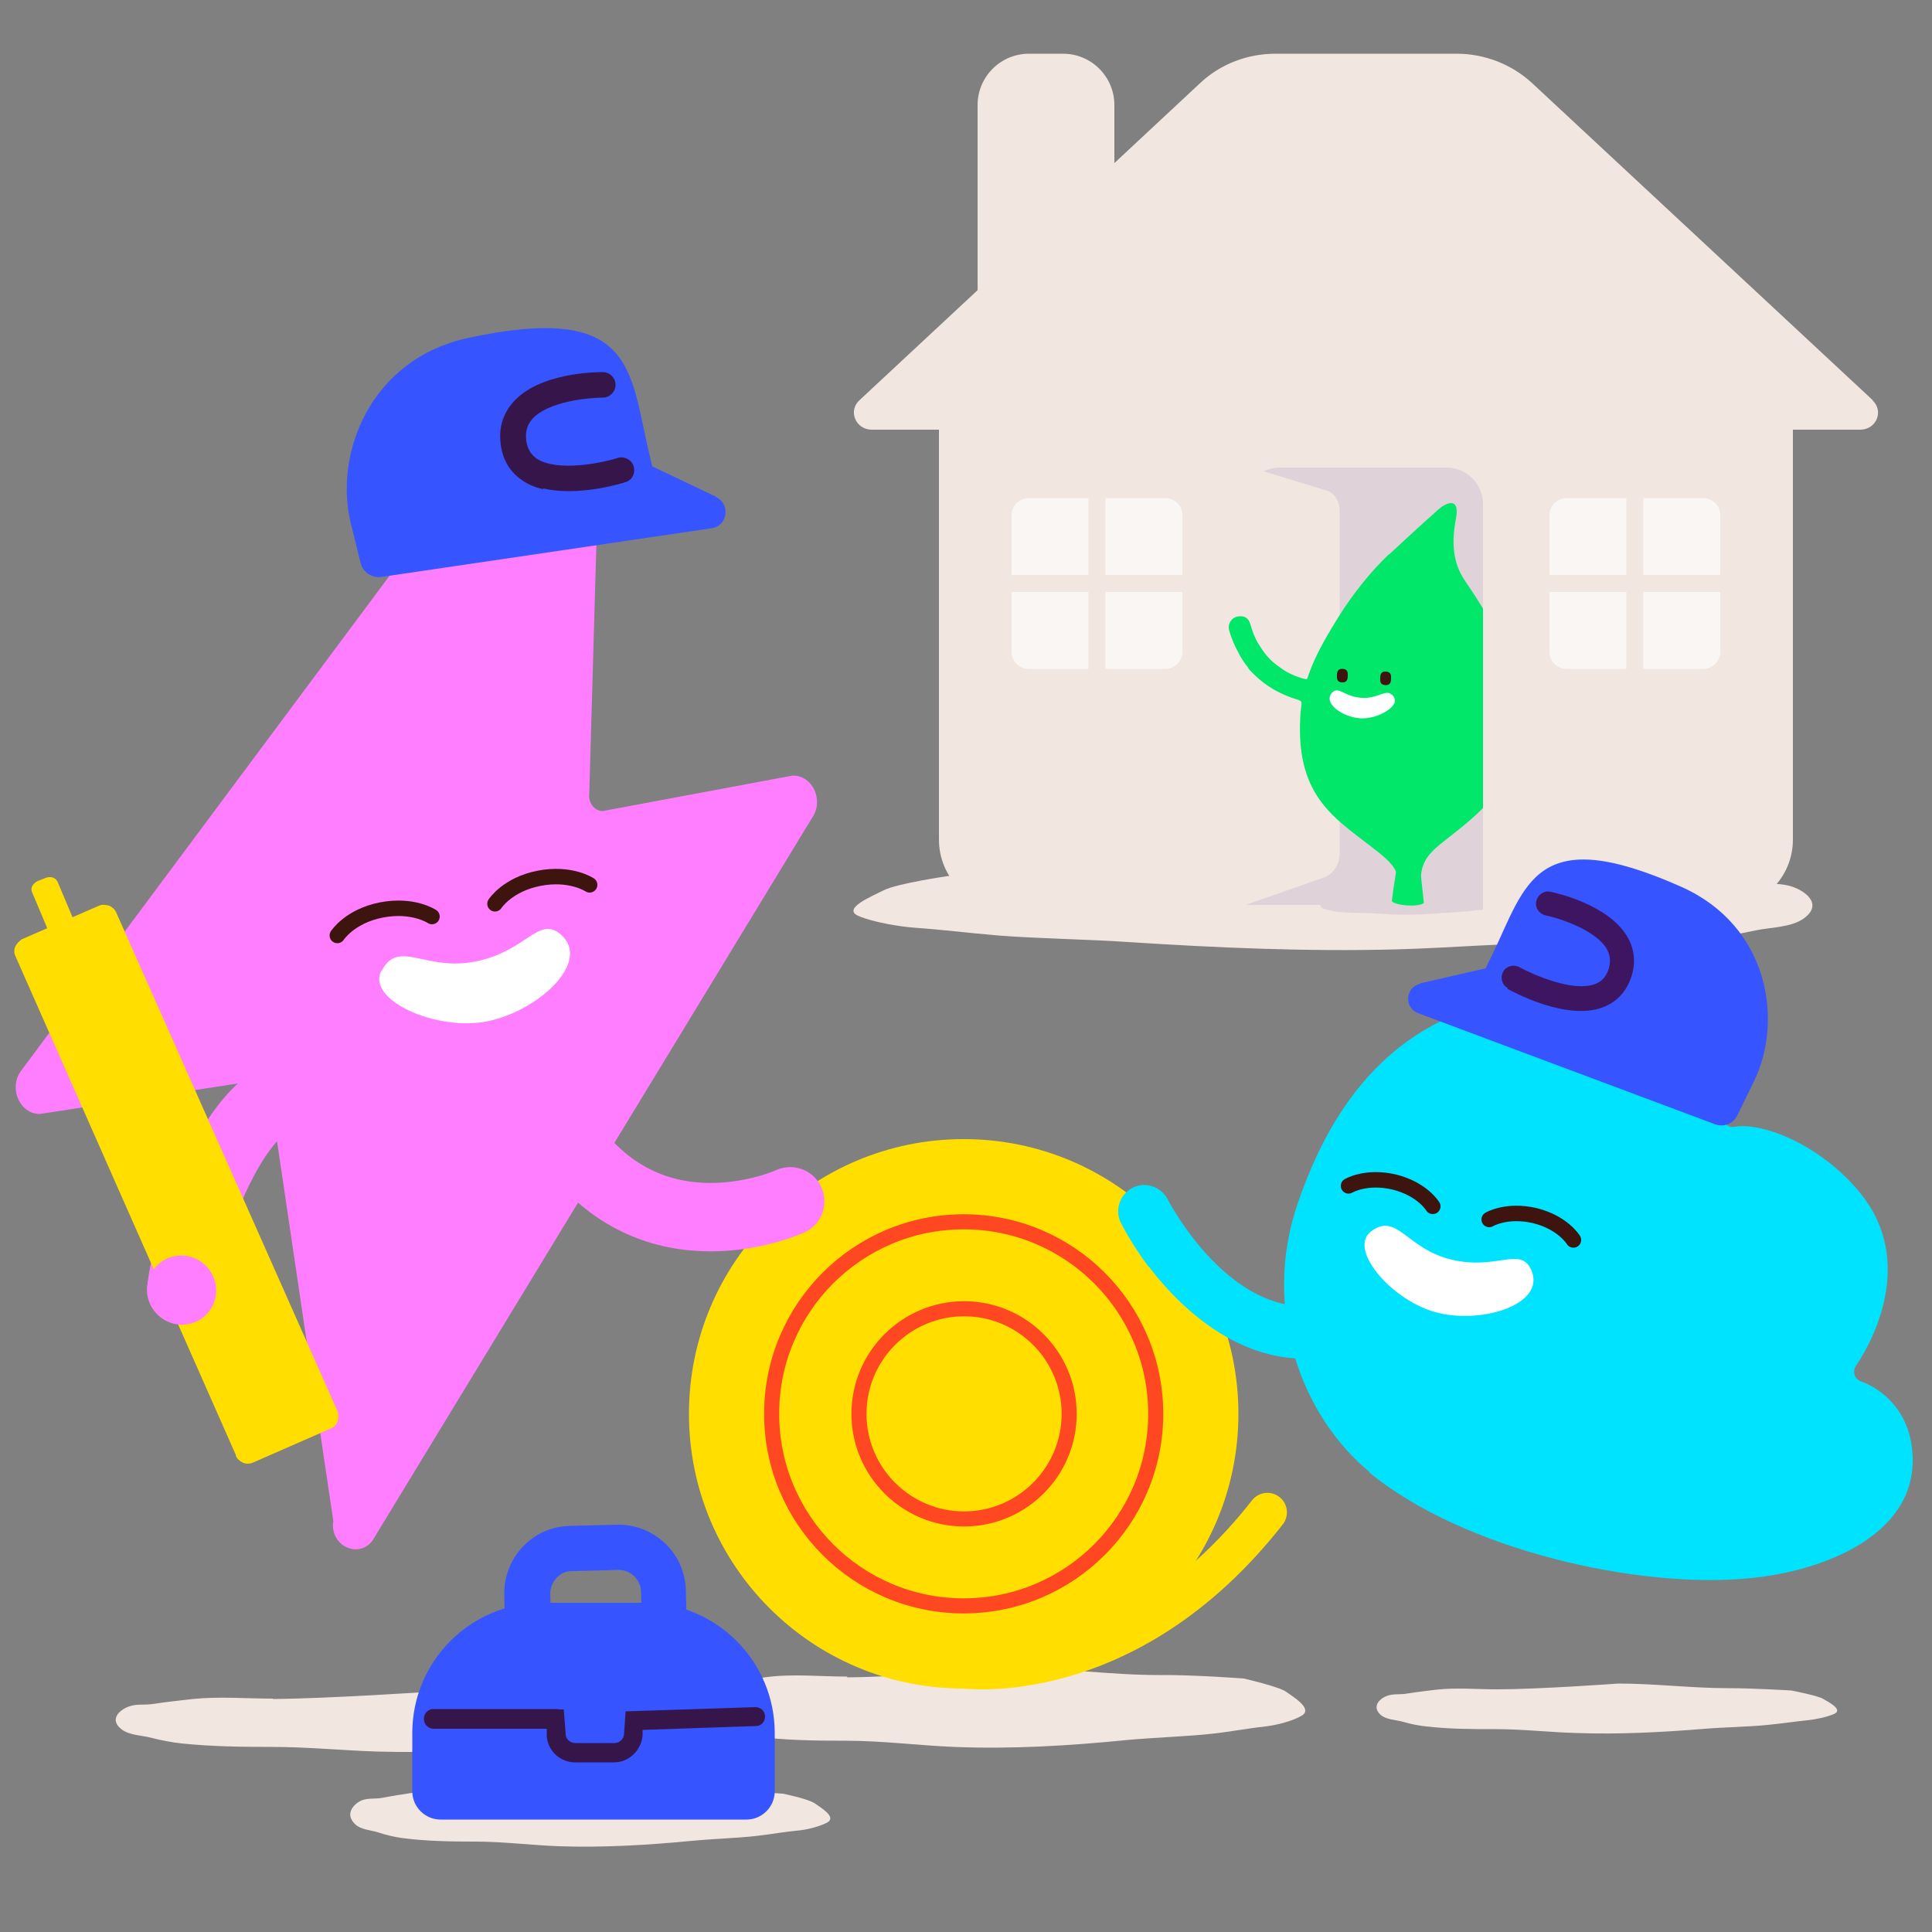 <?xml version="1.0" encoding="UTF-8"?>
<svg xmlns="http://www.w3.org/2000/svg" xmlns:xlink="http://www.w3.org/1999/xlink" version="1.1" viewBox="0 0 500 500">
  <rect x="0" y="0" width="500" height="500" fill="#808080" stroke="none"/>
  <!-- Generator: Adobe Illustrator 29.0.1, SVG Export Plug-In . SVG Version: 2.1.0 Build 192)  -->
  <defs>
    <style>
      .st0, .st1, .st2, .st3, .st4, .st5, .st6, .st7 {
        fill: none;
      }

      .st1 {
        stroke: #ffde00;
        stroke-width: 10.1px;
      }

      .st1, .st2, .st3, .st4, .st5 {
        stroke-miterlimit: 10;
      }

      .st1, .st5, .st6, .st7 {
        stroke-linecap: round;
      }

      .st8 {
        fill: #ff7eff;
      }

      .st9 {
        fill: #3e140f;
      }

      .st10 {
        fill: #36164a;
      }

      .st11 {
        fill: #faf6f4;
      }

      .st2, .st5 {
        stroke: #ff7eff;
        stroke-width: 17.7px;
      }

      .st3 {
        stroke: #e0222e;
        stroke-width: 3.1px;
      }

      .st12 {
        fill: #ffde00;
      }

      .st4 {
        stroke: #ff4822;
        stroke-width: 3.9px;
      }

      .st13 {
        fill: #dfd3d9;
      }

      .st14 {
        clip-path: url(#clippath-1);
      }

      .st15 {
        fill: #fff;
      }

      .st6 {
        stroke: #ffdb2e;
        stroke-width: 10.9px;
      }

      .st6, .st7 {
        stroke-linejoin: round;
      }

      .st16 {
        fill: #00e3ff;
      }

      .st17 {
        fill: #f2e6e1;
      }

      .st18 {
        fill: #00e76a;
      }

      .st19 {
        fill: #3d1561;
      }

      .st7 {
        stroke: #3e140f;
        stroke-width: 4px;
      }

      .st20 {
        display: none;
      }

      .st21 {
        clip-path: url(#clippath);
      }

      .st22 {
        fill: #3654ff;
      }
    </style>
    <clipPath id="clippath">
      <path class="st13" d="M321.8,130.4v103.8s62,0,62,0v-103.8c0-5.2-4.3-9.4-9.5-9.4h-43c-5.3,0-9.5,4.2-9.5,9.4Z"/>
    </clipPath>
    <clipPath id="clippath-1">
      <path class="st0" d="M321.8,135.5v103.8s62,0,62,0v-103.8c0-5.2-4.3-9.4-9.5-9.4h-43c-5.3,0-9.5,4.2-9.5,9.4Z"/>
    </clipPath>
  </defs>
  <g id="BG" class="st20">
    <rect class="st11" x="-1" y="0" width="500" height="500"/>
  </g>
  <g id="Layer_1">
    <g>
      <g>
        <path class="st17" d="M404.1,226.5c11.1,0,22-.9,33.1.2,5.2.5,10.4,1,15.5,1.7,3.3.4,6.9,0,10.2.8,4,1,9.2,4.7,3.9,8.5-3.2,2.3-8.5,2.3-12,3-4.3.9-8.4,1.7-12.8,2.1-12.4,1.1-24.8,1.2-37.3,1.2-14.5,0-28.8,1.3-43.3,1.7-23.2.6-46.2-.4-69.4-1.9-10.1-.7-23.6-.9-33.7-1.7-8.3-.7-13.2-1.4-21.5-2-4-.3-10.7-1.4-14.5-3-4.7-1.9,3.5-5.2,6.4-6.7,3.6-1.8,16.8-3.7,16.8-3.7,0,0,20.2-1,33.9-1,19.8,0,39.5-2,59.3-2,0,0,42.7,2.6,65.5,2.6Z"/>
        <g>
          <path class="st17" d="M484.7,103.6l-88.2-82.1c-5.2-4.8-12.2-7.6-19.5-7.6h-46.9c-7.3,0-14.3,2.7-19.5,7.6l-22.2,20.7v-15c0-7.3-5.9-13.3-13.3-13.3h-8.8c-7.3,0-13.3,5.9-13.3,13.3v47.9l-30.6,28.5c-3,2.8-.9,7.6,3.2,7.6h17.4s0,106.1,0,106.1c0,9.8,7.9,17.7,17.7,17.7h185.6c9.8,0,17.7-7.9,17.7-17.7v-106.1h17.4c4.2,0,6.2-4.8,3.2-7.6Z"/>
          <g>
            <g>
              <path class="st11" d="M266.2,128.9h15.5v19.9h-19.9v-15.5c0-2.4,2-4.4,4.4-4.4Z"/>
              <path class="st11" d="M286.1,128.9h15.5c2.4,0,4.4,2,4.4,4.4v15.5h-19.9v-19.9h0Z"/>
              <path class="st11" d="M261.8,153.2h19.9v19.9h-15.5c-2.4,0-4.4-2-4.4-4.4v-15.5h0Z"/>
              <path class="st11" d="M286.1,153.2h19.9v15.5c0,2.4-2,4.4-4.4,4.4h-15.5v-19.9h0Z"/>
            </g>
            <g>
              <path class="st11" d="M405.4,128.9h15.5v19.9h-19.9v-15.5c0-2.4,2-4.4,4.4-4.4Z"/>
              <path class="st11" d="M425.3,128.9h15.5c2.4,0,4.4,2,4.4,4.4v15.5h-19.9v-19.9h0Z"/>
              <path class="st11" d="M401,153.2h19.9v19.9h-15.5c-2.4,0-4.4-2-4.4-4.4v-15.5h0Z"/>
              <path class="st11" d="M425.3,153.2h19.9v15.5c0,2.4-2,4.4-4.4,4.4h-15.5v-19.9h0Z"/>
            </g>
          </g>
        </g>
      </g>
      <path class="st17" d="M219.3,433.9c-7.2,0-14.3-.8-21.4.2-3.4.5-6.7,1-10.1,1.6-2.2.4-4.5,0-6.6.7-2.6,1-6,4.4-2.5,8,2.1,2.1,5.5,2.1,7.8,2.9,2.8.9,5.4,1.6,8.3,2,8,1.1,16.1,1.2,24.1,1.2,9.4,0,18.6,1.2,28,1.6,15,.6,29.9-.3,44.9-1.8,6.5-.6,15.3-.9,21.8-1.6,5.4-.6,8.5-1.3,13.9-1.9,2.6-.3,6.9-1.3,9.4-2.8,3-1.8-2.3-4.9-4.1-6.2s-10.9-3.4-10.9-3.4c0,0-13.1-1-21.9-.9-12.8,0-25.6-1.9-38.4-1.9,0,0-27.6,2.4-42.4,2.5Z"/>
      <g>
        <circle class="st12" cx="249.4" cy="365.9" r="71.1"/>
        <circle class="st4" cx="249.4" cy="365.9" r="49.7"/>
        <path class="st4" d="M222.3,365.9c0-15,12.2-27.2,27.2-27.2s27.2,12.2,27.2,27.2-12.2,27.2-27.2,27.2-27.2-12.2-27.2-27.2"/>
      </g>
      <path class="st5" d="M204.5,310.9s-35.4,16.3-57.7-16.1"/>
      <g>
        <path class="st17" d="M70.6,439.6c-7,0-13.8-.6-20.7.1-3.3.4-6.5.7-9.7,1.2s-4.3,0-6.4.6c-2.5.7-5.8,3.3-2.4,6,2,1.6,5.3,1.6,7.6,2.2,2.7.7,5.3,1.2,8,1.5,7.8.8,15.6.9,23.4.9,9.1,0,18.1.9,27.1,1.2,14.6.4,29-.3,43.5-1.4,6.3-.5,14.8-.6,21.1-1.2,5.2-.5,8.3-1,13.5-1.4,2.5-.2,6.7-1,9.1-2.1,2.9-1.4-2.2-3.7-4-4.7-2.2-1.3-10.5-2.6-10.5-2.6,0,0-12.7-.7-21.3-.7-12.4,0-24.8-1.4-37.2-1.4,0,0-26.8,1.8-41.1,1.9Z"/>
        <path class="st8" d="M86.3,393.9l-17-114.7-59,9.1c-5.2,0-8.1-6.7-4.9-11.1L145.4,89.1c3.5-5,10.9-1.8,10.3,4.5l-3.2,111.8c-.3,2.3,1.3,4.5,3.5,4.5l49.2-9.2c5.1,0,8.1,6.4,5,10.9l-113.8,187.1c-3.6,4.8-10.9,1.4-10.2-4.8Z"/>
      </g>
      <g>
        <path class="st22" d="M185.4,128.6l-16.6-7.9c-.3-1.2-.6-2.5-.9-3.8-5-21.3-3.8-38.6-46.5-29.5-25.9,5.5-35,30.4-30.6,48.1.9,3.5,1.7,6.9,2.5,10.1.6,2.5,3,4.1,5.5,3.7l85.4-12.6c4.1-.6,4.9-6.2,1.2-8Z"/>
        <path class="st10" d="M140.6,126.6c-1.9-.4-3.7-1.1-5.3-2.2-3.2-2.1-5.2-5.3-5.7-9.3-.6-4.2.5-7.9,3.1-10.9,6.7-7.8,21.6-7.9,23.3-7.9,1.8,0,3.3,1.5,3.3,3.3,0,1.8-1.5,3.3-3.3,3.3h0c-3.7,0-14.3,1-18.3,5.6-1.3,1.5-1.8,3.3-1.5,5.6.3,2.1,1.2,3.5,2.7,4.6,5.4,3.5,17,1.1,21-.2,1.7-.5,3.6.5,4.1,2.2.5,1.8-.4,3.6-2.2,4.1-1.5.5-12.4,3.7-21.2,1.6Z"/>
      </g>
      <path class="st2" d="M47,334c-.4-4,9-45,28.1-51.9"/>
      <path class="st17" d="M123.1,463.9c-5.6,0-11-.6-16.5.1-2.6.4-5.2.8-7.8,1.3-1.7.3-3.5,0-5.1.6-2,.8-4.6,3.4-1.9,6.1,1.6,1.6,4.2,1.6,6,2.2,2.1.7,4.2,1.2,6.4,1.5,6.2.8,12.4.9,18.6.9,7.3,0,14.4.9,21.7,1.2,11.6.4,23.1-.3,34.7-1.4,5-.5,11.8-.7,16.9-1.3,4.2-.5,6.6-1,10.8-1.4,2-.2,5.3-1,7.3-2.1,2.3-1.4-1.8-3.8-3.2-4.8-1.8-1.3-8.4-2.6-8.4-2.6,0,0-10.1-.7-17-.7-9.9,0-19.8-1.4-29.7-1.4,0,0-21.3,1.9-32.8,1.9Z"/>
      <g>
        <path class="st22" d="M140.4,414.8h26.4c18.6,0,33.7,15.1,33.7,33.7v15.1c0,4-3.3,7.3-7.3,7.3h-79.2c-4,0-7.3-3.3-7.3-7.3v-15.1c0-18.6,15.1-33.7,33.7-33.7Z"/>
        <path class="st22" d="M131,431.8l-.5-19c-.1-4.7,1.6-9.1,4.8-12.5,3.2-3.4,7.5-5.3,12.2-5.4l12.2-.3c4.6-.1,9,1.6,12.4,4.8,3.4,3.2,5.3,7.6,5.4,12.3l.5,19-46.9,1.2ZM160.2,406.3s0,0-.1,0l-12.2.3c-1.5,0-2.9.7-3.9,1.8-1,1.1-1.6,2.5-1.6,4.1l.2,7.2,23.5-.6-.2-7.2c0-1.5-.7-2.9-1.8-4-1.1-1-2.4-1.6-3.9-1.6Z"/>
        <path class="st10" d="M112.1,442.3h32c0,.1,1.8.1,1.8.1l.5,6.4c0,1.3,1.2,2.3,2.5,2.3h10.1c1.3,0,2.4-1,2.5-2.3l.4-5.9,15.5-.5,18.1-.6c1.3,0,2.5,1,2.5,2.4,0,1.4-1,2.5-2.4,2.5l-14.7.5-14.6.5v1.5c-.4,3.9-3.6,6.9-7.4,6.9h-10.1s0,0,0,0c-3.8,0-7.1-3-7.3-6.9v-1.8c-.1,0-1.3,0-1.3,0h-28.1c-1.4-.1-2.4-1.2-2.4-2.6,0-1.4,1.1-2.5,2.4-2.5Z"/>
      </g>
      <path class="st12" d="M61.1,376.7L4.1,247.7c-.1-.3-.4-.8-.4-1.3,0-.4,0-.8.2-1.3.2-.5.5-.8.7-1.1.3-.3.7-.7,1-.9l20-8.7c.9-.4,1.9-.2,2.7,0,.7.3,1.5,1,1.8,1.8l57.2,128.9c.4.8.3,1.7.1,2.6-.2.9-.9,1.6-1.8,2l-20.1,8.8c-.9.4-1.9.4-2.7,0-.7-.3-1.5-1-1.8-1.8h0Z"/>
      <path class="st12" d="M18.5,243.2l-2,.8c-1.3.5-2.6.1-3.1-1l-5.1-12.1c-.5-1.1.2-2.3,1.5-2.9l2-.8c1.3-.5,2.6-.1,3.1,1l5.1,12.1c.4,1-.2,2.3-1.5,2.9Z"/>
      <ellipse class="st8" cx="47" cy="333.8" rx="8.9" ry="9" transform="translate(-231.2 143.5) rotate(-47.6)"/>
      <g>
        <path class="st17" d="M387.5,437.2c-5.4,0-10.6-.5-15.9.1-2.5.3-5,.6-7.5,1-1.6.3-3.3,0-4.9.5-1.9.6-4.4,2.7-1.9,5,1.5,1.3,4.1,1.3,5.8,1.8,2.1.6,4,1,6.1,1.2,6,.7,11.9.7,17.9.7,7,0,13.9.8,20.8,1,11.2.4,22.3-.2,33.4-1.1,4.8-.4,11.4-.5,16.2-1,4-.4,6.3-.8,10.3-1.2,1.9-.2,5.1-.8,7-1.7,2.2-1.1-1.7-3.1-3.1-3.9s-8.1-2.1-8.1-2.1c0,0-9.7-.6-16.3-.6-9.5,0-19-1.2-28.5-1.2,0,0-20.5,1.5-31.5,1.5Z"/>
        <g>
          <path class="st16" d="M297.4,327.9c11.6,15.2,31.8,30.8,56,20.3,3.4-1.5,5-5.5,3.5-8.9-1.5-3.4-5.5-5-8.9-3.5-26.7,11.5-45.6-25-45.8-25.4-1.7-3.3-5.8-4.7-9.1-3-3.3,1.7-4.7,5.8-3,9.1,1.8,3.5,4.2,7.4,7.2,11.4Z"/>
          <path class="st16" d="M354.4,381.1c24.4,20,69.7,30.3,98.8,27.3,18.3-1.8,42.3-10.8,41.8-31.1-.3-12.4-8.5-18.1-13.4-19.8-1.6-.6-2.3-2.5-1.3-4,5.8-8.6,14.7-28.3,1-44.9-10.2-12.4-25.1-18.2-32.4-17-1.6.3-3.1-.9-3.1-2.6-.3-10.6-11.8-32-42.6-31.5-32.1.5-55.1,17.7-67.4,54.1-9.3,27.2,1.1,55,18.7,69.4Z"/>
          <g>
            <path class="st22" d="M367.5,254.5l17-3.9c.5-1.1,1-2.2,1.6-3.3,8.9-18.5,11.2-34.6,49-17.8,22.9,10.2,26.4,34.9,18.8,50.4-1.5,3-2.9,6-4.3,8.8-1.1,2.2-3.6,3.1-5.9,2.2l-76.7-28.7c-3.7-1.4-3.3-6.7.5-7.6Z"/>
            <path class="st19" d="M390.1,255.9c1.7.9,15.3,8.3,24.7,4.8,3.4-1.3,5.9-3.8,7.2-7.4,1.4-3.7,1.1-7.4-.7-10.6-4.7-8.5-18.5-11.6-20-11.9-1.7-.4-3.3.7-3.7,2.4-.4,1.7.7,3.3,2.4,3.7h0c3.5.7,13.1,3.8,15.9,8.8.9,1.7,1,3.4.3,5.4-.7,1.9-1.8,3-3.5,3.6-5.7,2.1-16-2.5-19.5-4.4-1.5-.8-3.4-.3-4.2,1.2-.8,1.5-.3,3.4,1.2,4.2h0Z"/>
          </g>
        </g>
      </g>
      <path class="st1" d="M249,431.9s42.5,6.1,79-40.5"/>
      <g>
        <path class="st13" d="M321.8,130.4v103.8s62,0,62,0v-103.8c0-5.2-4.3-9.4-9.5-9.4h-43c-5.3,0-9.5,4.2-9.5,9.4Z"/>
        <g class="st21">
          <path class="st17" d="M315.5,236.6l27.1-9.5c2.4-.8,4.1-3.4,4.1-6.3v-88.7c0-2.7-1.7-4.9-3.9-5.3l-33.3-10.2v91.9c0,0,6,28,6,28Z"/>
        </g>
      </g>
      <path class="st6" d="M320.8,222.5"/>
      <g>
        <g>
          <path class="st3" d="M422.3,226.5"/>
          <path class="st3" d="M386.5,226.5"/>
        </g>
        <path class="st3" d="M340.7,204.5"/>
      </g>
      <g class="st14">
        <g>
          <path class="st13" d="M353.3,232.5c-2,0-3.9-.2-5.9,0s-1.8.2-2.8.4c-.6,0-1.2,0-1.8.2-.7.2-1.6,1-.7,1.8.6.5,1.5.5,2.1.7.8.2,1.5.4,2.3.4,2.2.2,4.4.3,6.6.3,2.6,0,5.1.3,7.7.4,4.1.1,8.2,0,12.3-.4,1.8-.1,4.2-.2,6-.4,1.5-.1,2.3-.3,3.8-.4.7,0,1.9-.3,2.6-.6s-.6-1.1-1.1-1.4-3-.8-3-.8c0,0-3.6-.2-6-.2-3.5,0-7-.4-10.5-.4,0,0-7.6.6-11.6.6Z"/>
          <g>
            <path class="st18" d="M360.9,211.5c2.4,7.2.2,13.6-.7,21.7.7,1.1,6.7,1.7,8.3.5-.9-7.9-1.4-12.9-1.5-21-.7-.3-3.4-.5-4.2-.3-.4.3-.6.8-1.9-.9Z"/>
            <path class="st18" d="M359.5,143.4c-4.9,4.6-9.7,10.8-13,16.1-6,9.6-9.5,16.5-10,26.3-1.1,21,9.6,26.3,19.9,34.5,3.4,2.7,5.1,4.5,5.2,6.9.2,3.2,1.2,2.8,2.6,2.7,1.1,0,3.2-1.1,3.6-3.8.5-3.8,2.7-5.9,5.9-8.4,7.2-5.7,16.8-12.5,19-25,2.8-16.4-5.6-30.7-13.5-42.3-3.4-4.9-3.5-10.4-2.4-16.2s-2.6-4.1-4.6-2.3c-4.3,3.8-9.7,8.8-12.7,11.6Z"/>
          </g>
          <g>
            <path class="st9" d="M348.8,174.9c0,.7-.1,1.8-1.5,1.7s-1.3-1.1-1.3-1.8.1-1.8,1.5-1.7,1.3,1.1,1.3,1.8Z"/>
            <path class="st9" d="M360,175.6c0,.7-.1,1.8-1.5,1.7s-1.3-1.1-1.3-1.8.1-1.8,1.5-1.7,1.3,1.1,1.3,1.8Z"/>
            <path class="st15" d="M360.7,180.4c1.7,2.3-4.1,5.8-8.7,5.5-4.5-.3-9.7-3.9-7.3-6.6,1.7-1.9,3.1,1,7.7,1.3,4.5.3,6.5-2.8,8.3-.3Z"/>
          </g>
        </g>
      </g>
      <polygon class="st17" points="325.1 121.4 327.5 122.6 326.3 231.8 321.5 234.2 317.9 122.6 325.1 121.4"/>
      <path class="st18" d="M323,172.9c.3.4.7.8,1.1,1.2.7.7,2.1,2.1,4.2,3.5,1.5,1,4,2.4,7.3,3.4,2.5.7.1,1.6,2.7,1.6s-.7-1.4-.6-2.9c.1-1.7,3.5-4.4,1.8-4.4-2.1,0-.3.8-2.3.3-2.8-.8-4.8-2-5.7-2.7-1.6-1.1-2.7-2.1-3.2-2.7-1.4-1.5-2.1-2.8-2.7-3.7-.9-1.5-1.5-3.2-2-4.9s-1.5-2.2-2.8-2.1c-1.9,0-3.2,1.9-2.7,3.6.6,2.2,1.5,4.2,2.6,6.2.4.8,1.2,2.1,2.4,3.6Z"/>
    </g>
    <g>
      <path class="st15" d="M98.7,251.2c-4,7.6,14.3,15.8,27.5,13.1,13.2-2.7,26.9-15.4,19-22.4-5.8-5.1-8.8,4.2-22,6.9-13.2,2.7-20-5.9-24.4,2.4Z"/>
      <path class="st7" d="M152.6,229s-4.9-3.3-13.1-1.7c-8.2,1.6-11.4,6.6-11.4,6.6"/>
      <path class="st7" d="M111.8,237.2s-4.9-3.3-13.1-1.7c-8.2,1.6-11.4,6.6-11.4,6.6"/>
      <path class="st15" d="M354.8,318.7c-6.1,4.7,5.7,18.3,17.5,21.1,11.8,2.8,27.8-2.4,24-11.1-2.8-6.3-8.8.1-20.6-2.7-11.8-2.8-14.1-12.4-20.9-7.3Z"/>
      <path class="st7" d="M407.2,320.9s-2.7-4.5-10-6.3c-7.3-1.7-11.8,1-11.8,1"/>
      <path class="st7" d="M370.8,312.2s-2.7-4.5-10-6.3c-7.3-1.7-11.8,1-11.8,1"/>
    </g>
  </g>
</svg>